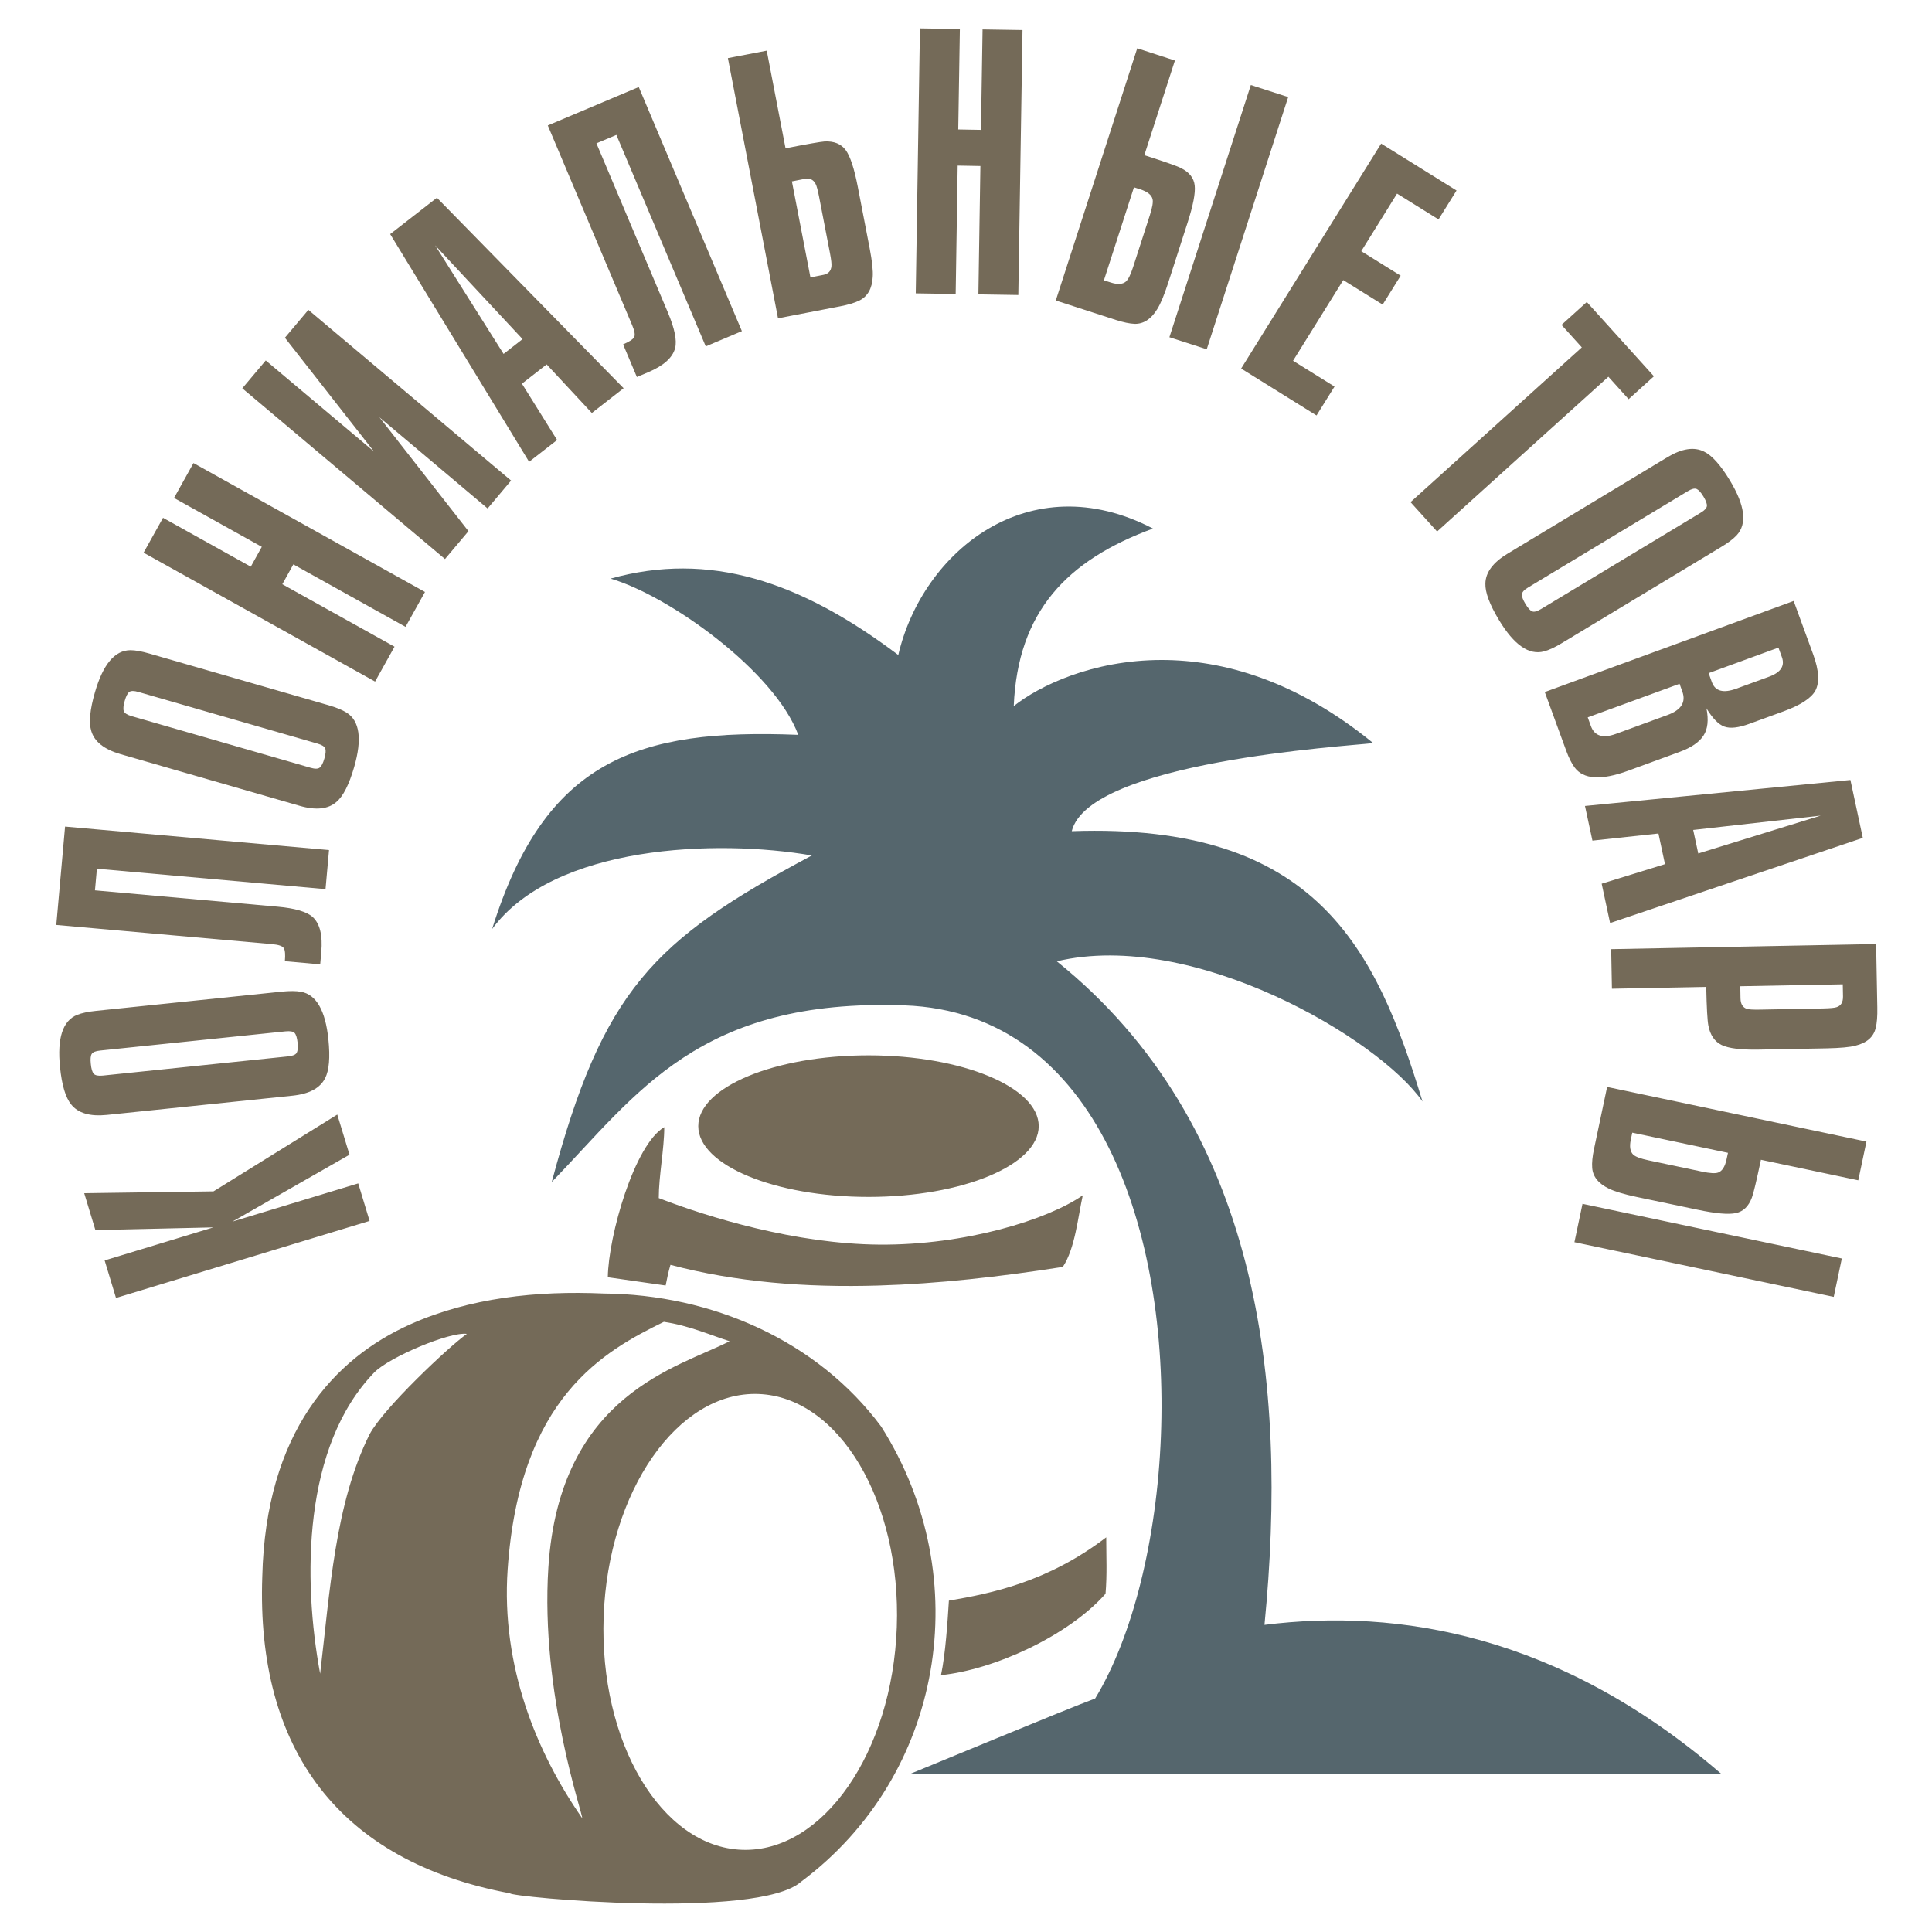<svg xmlns="http://www.w3.org/2000/svg" width="2500" height="2500" viewBox="0 0 192.756 192.756"><g fill-rule="evenodd" clip-rule="evenodd"><path fill="#fff" d="M0 0h192.756v192.756H0V0z"/><path d="M90.722 177.016c.299-.104 16.046-6.654 18.542-7.555 3.762-6.199 6.152-15.922 6.559-26.137.805-20.195-6.146-42.326-25.582-43.018-20.509-.729-26.667 8.816-35.194 17.627C60.135 98.857 65.101 93.817 81 85.352c-9.473-1.647-25.717-1.065-31.902 7.335 5.27-16.879 14.488-20.023 30.544-19.371-2.34-6.314-12.836-13.868-18.726-15.589 9.843-2.743 18.877.211 28.706 7.623 2.402-10.317 13.051-19.042 25.409-12.617-8.602 3.169-13.486 8.281-13.889 17.714 2.484-1.989 7.83-4.598 14.75-4.601 6.105-.002 13.438 2.023 21.115 8.294-2.717.317-28.346 1.86-30.078 8.79 24.426-.866 30.369 11.736 34.998 26.972-4.346-6.279-22.906-17.221-36.488-13.991 20.225 16.301 23.105 41.954 20.719 66.202 13.311-1.664 29.492.945 45.615 14.902-26.697-.076-54.386.001-81.051.001z" fill="#55666d"/><path d="M86.649 105.291c9.354 0 16.984 3.174 16.984 7.064 0 3.889-7.63 7.062-16.984 7.062-9.354 0-16.982-3.174-16.982-7.062 0-3.89 7.628-7.064 16.982-7.064zm-19.757 20.904c-.207.688-.344 1.373-.481 2.061l-5.769-.824c.057-4.135 2.662-13.26 5.632-14.975 0 2.168-.55 4.873-.55 7.076 4.99 1.934 13.658 4.572 21.991 4.643 8.597.072 16.837-2.492 20.314-4.92-.488 2.201-.768 5.309-1.992 7.146-6.33.992-12.455 1.676-18.341 1.855-7.331.222-14.29-.339-20.804-2.062zm27.78 33.5c4.205-.719 9.818-1.834 15.697-6.316 0 1.951.094 3.676-.07 5.631-3.773 4.258-11.207 7.596-16.415 8.119.449-2.129.654-5.305.788-7.434zm-62.732 7.293c-1.743-9.41-1.742-22.707 5.421-30.08 1.523-1.521 7.484-4.045 9.22-3.828-1.831 1.299-8.328 7.428-9.701 10.01-3.46 6.92-3.966 15.717-4.94 23.898zm26.142 14.408c-4.517-6.486-8.101-15.119-7.434-24.816 1.184-17.209 9.654-21.785 15.584-24.699 2.513.367 4.707 1.348 6.559 1.934-5.047 2.611-16.953 5.217-18.08 22.557-.819 12.61 3.515 24.833 3.371 25.024zm21.858 6.333c14.131-10.539 17.572-30.252 7.978-45.398-6.366-8.572-16.894-13.191-27.703-13.277-6.648-.293-13.347.422-19.284 3.076-7.592 3.395-14.425 10.754-14.763 25.176-.609 17.213 7.665 28.418 24.723 31.592 0 .184 6.181.855 12.901.998 6.721.141 13.984-.242 16.148-2.167zm-4.272-48.651c8.056.289 14.257 10.742 13.806 23.266-.451 12.523-7.388 22.502-15.444 22.213-8.055-.291-14.256-10.742-13.805-23.266.451-12.525 7.389-22.504 15.443-22.213zM35.74 118.068l1.134 3.743-25.301 7.687-1.133-3.744 10.845-3.297-11.767.27-1.116-3.68 12.899-.184 12.35-7.662 1.22 4.006-11.681 6.672 12.55-3.811zM10.657 111.236c-1.688.17-2.873-.178-3.56-1.049-.555-.68-.927-1.916-1.11-3.719-.297-2.891.269-4.631 1.706-5.215.464-.182 1.093-.32 1.889-.4l18.513-1.916c.796-.08 1.442-.08 1.935.012 1.522.273 2.438 1.859 2.735 4.756.183 1.797.074 3.084-.326 3.861-.498.996-1.585 1.58-3.273 1.752l-18.509 1.918zm17.843-8.34l-18.507 1.918c-.458.045-.738.16-.847.344s-.138.516-.086.996c.046.475.144.801.286.973.149.166.446.229.904.184l18.514-1.918c.452-.047.732-.166.841-.361.103-.193.131-.531.085-1.012-.052-.477-.149-.797-.292-.957-.142-.155-.44-.211-.898-.167zM5.615 92.282l.876-9.815 26.336 2.346-.349 3.897-22.811-2.037-.194 2.158 18.233 1.631c1.728.154 2.896.498 3.491 1.03.721.664 1.007 1.826.858 3.491l-.108 1.23-3.525-.315c.057-.658.023-1.093-.109-1.299-.131-.212-.515-.343-1.15-.4L5.615 92.282zM12.013 75.239c-1.625-.475-2.593-1.242-2.907-2.306-.258-.841-.138-2.129.366-3.863.807-2.798 1.986-4.194 3.537-4.201.498 0 1.133.115 1.9.338l17.878 5.156c.773.224 1.368.469 1.792.733 1.311.83 1.562 2.644.755 5.437-.504 1.74-1.087 2.89-1.751 3.462-.83.738-2.06.87-3.691.4l-17.879-5.156zm19.669-1.048l-17.878-5.156c-.435-.131-.744-.125-.91 0-.166.131-.32.429-.452.893-.131.458-.166.796-.097 1.007.074.212.326.378.767.509l17.878 5.157c.435.126.744.12.916-.023.171-.137.326-.44.458-.904.131-.458.16-.79.091-.99-.075-.201-.332-.366-.773-.493zM14.325 55.14l1.94-3.479 8.756 4.876 1.099-1.98-8.756-4.876 1.94-3.48 23.097 12.86-1.94 3.479-11.194-6.232-1.099 1.98 11.194 6.232-1.94 3.48-23.097-12.86zM24.173 38.744l2.341-2.781 10.799 9.088-8.887-11.354 2.34-2.781 20.225 17.031-2.341 2.781-10.793-9.094 8.882 11.36-2.341 2.781-20.225-17.031zM62.219 38.733l-3.17 2.472-4.509-4.847-2.466 1.923 3.508 5.62-2.793 2.175-13.862-22.72 4.665-3.628 18.627 19.005zM43.414 24.477l6.828 10.834 1.894-1.477-8.722-9.357zM54.653 12.516l9.076-3.834 10.29 24.356-3.605 1.522-8.917-21.1-1.991.841 7.125 16.865c.675 1.602.921 2.792.727 3.565-.246.95-1.139 1.751-2.678 2.403l-1.139.48-1.374-3.256c.612-.264.979-.498 1.099-.71s.058-.612-.194-1.202l-8.419-19.93zM79.009 18.097l1.849 9.58 1.282-.252c.492-.091.767-.378.812-.853.028-.217-.018-.652-.143-1.305l-1.087-5.631c-.132-.675-.246-1.105-.355-1.299-.223-.423-.578-.583-1.076-.492l-1.282.252zM76.498 5.054l1.876 9.74c2.204-.43 3.502-.652 3.892-.681.944-.046 1.648.24 2.105.853.452.613.858 1.837 1.213 3.68l1.179 6.106c.251 1.305.354 2.26.309 2.878-.057 1.15-.503 1.935-1.328 2.353-.469.229-1.11.423-1.917.578l-6.204 1.196-5-25.959 3.875-.744zM91.783 2.833l3.983.063-.161 10.021 2.266.041.16-10.021 3.985.063-.418 26.433-3.983-.063.199-12.807-2.266-.04-.2 12.807-3.983-.062.418-26.435zM113.135 18.686l-2.998 9.282.686.217c.676.218 1.174.189 1.506-.091.234-.212.475-.687.715-1.431l1.678-5.196c.25-.784.342-1.316.268-1.608-.104-.418-.516-.744-1.236-.973l-.619-.2zm4.086-12.647l-3.051 9.442c2.066.664 3.291 1.093 3.658 1.288.828.412 1.287.99 1.367 1.739.086.75-.16 2.009-.732 3.771l-1.906 5.917c-.4 1.242-.771 2.129-1.115 2.667-.607.984-1.352 1.465-2.238 1.448-.498-.018-1.115-.149-1.859-.384l-6.01-1.946 8.127-25.163 3.759 1.221zm3.175 28.808l-3.725-1.202 8.125-25.163 3.727 1.202-8.127 25.163zM131.35 41.451l-7.52-4.681 13.969-22.445 7.521 4.681-1.797 2.885-4.138-2.576-3.571 5.746 3.932 2.444-1.797 2.884-3.931-2.444-5.008 8.047 4.136 2.575-1.796 2.884zM143.379 53.028l-2.649-2.93 17.088-15.44-2.025-2.243 2.523-2.284 6.696 7.411-2.524 2.284-2.019-2.238-17.09 15.44zM166.346 45.623c1.453-.875 2.672-1.064 3.668-.566.789.378 1.654 1.345 2.586 2.89 1.5 2.489 1.729 4.304.676 5.448-.338.366-.852.755-1.539 1.167l-15.934 9.614c-.686.412-1.27.687-1.756.813-1.5.4-2.998-.647-4.498-3.136-.934-1.551-1.385-2.764-1.352-3.64.023-1.11.762-2.1 2.215-2.976l15.934-9.614zm-12.602 15.143l15.938-9.615c.395-.235.6-.463.617-.675s-.096-.521-.342-.933-.477-.664-.676-.756c-.207-.091-.498-.017-.893.218l-15.939 9.614c-.395.234-.594.464-.611.687-.012.224.109.538.355.95s.469.658.668.738c.196.087.489.006.883-.228zM167.57 68.223l-9.162 3.348.314.864c.359.996 1.189 1.259 2.482.79l5.162-1.888c1.375-.503 1.867-1.288 1.477-2.352l-.273-.762zm-11.302 6.695l-2.146-5.872 24.832-9.088 1.945 5.322c.59 1.614.658 2.833.205 3.657-.434.744-1.482 1.419-3.135 2.026l-3.422 1.248c-1.094.4-1.93.498-2.514.28-.578-.212-1.168-.818-1.779-1.82.229 1.162.131 2.072-.299 2.724-.428.658-1.219 1.196-2.357 1.614l-5.156 1.888c-2.689.984-4.475.87-5.355-.343-.294-.405-.567-.949-.819-1.636zm21.168-10.306l-6.965 2.546.326.905c.332.904 1.145 1.116 2.434.646l3.289-1.202c1.162-.429 1.58-1.082 1.254-1.963l-.338-.932zM160.639 92.093l-.84-3.926 6.316-1.951-.652-3.056-6.586.709-.744-3.457 26.484-2.592 1.236 5.774-25.214 8.499zm21.015-10.719l-12.723 1.431.504 2.347 12.219-3.778zM183.855 98.205l-10.225.193.021 1.203c.012.572.223.92.641 1.053.184.062.643.092 1.375.074l6.215-.115c.727-.018 1.184-.057 1.367-.131.436-.143.641-.504.629-1.076l-.023-1.201zm-23.033.44l-.074-3.948 26.434-.509.119 6.319c.018.869-.033 1.562-.166 2.064-.211.898-.887 1.482-2.025 1.758-.543.148-1.504.234-2.877.264l-6.73.125c-1.787.035-3.027-.119-3.732-.457-.703-.344-1.15-.996-1.328-1.951-.096-.504-.17-1.787-.211-3.846l-9.41.181zM172.4 115.018l-9.547-2.014-.148.709c-.148.693-.062 1.191.246 1.488.234.211.738.4 1.5.561l5.344 1.127c.801.172 1.346.201 1.625.098.406-.148.688-.594.842-1.332l.138-.637zm13.002 2.742l-9.713-2.049c-.451 2.129-.75 3.389-.904 3.777-.32.863-.852 1.379-1.584 1.539-.738.166-2.01.051-3.83-.332l-6.076-1.275c-1.277-.27-2.203-.551-2.775-.83-1.043-.504-1.598-1.191-1.666-2.072-.041-.504.023-1.133.184-1.895l1.305-6.18 25.873 5.453-.814 3.864zm-28.322 6.174l.807-3.828 25.873 5.455-.807 3.828-25.873-5.455z" fill="#746a58"/></g></svg>